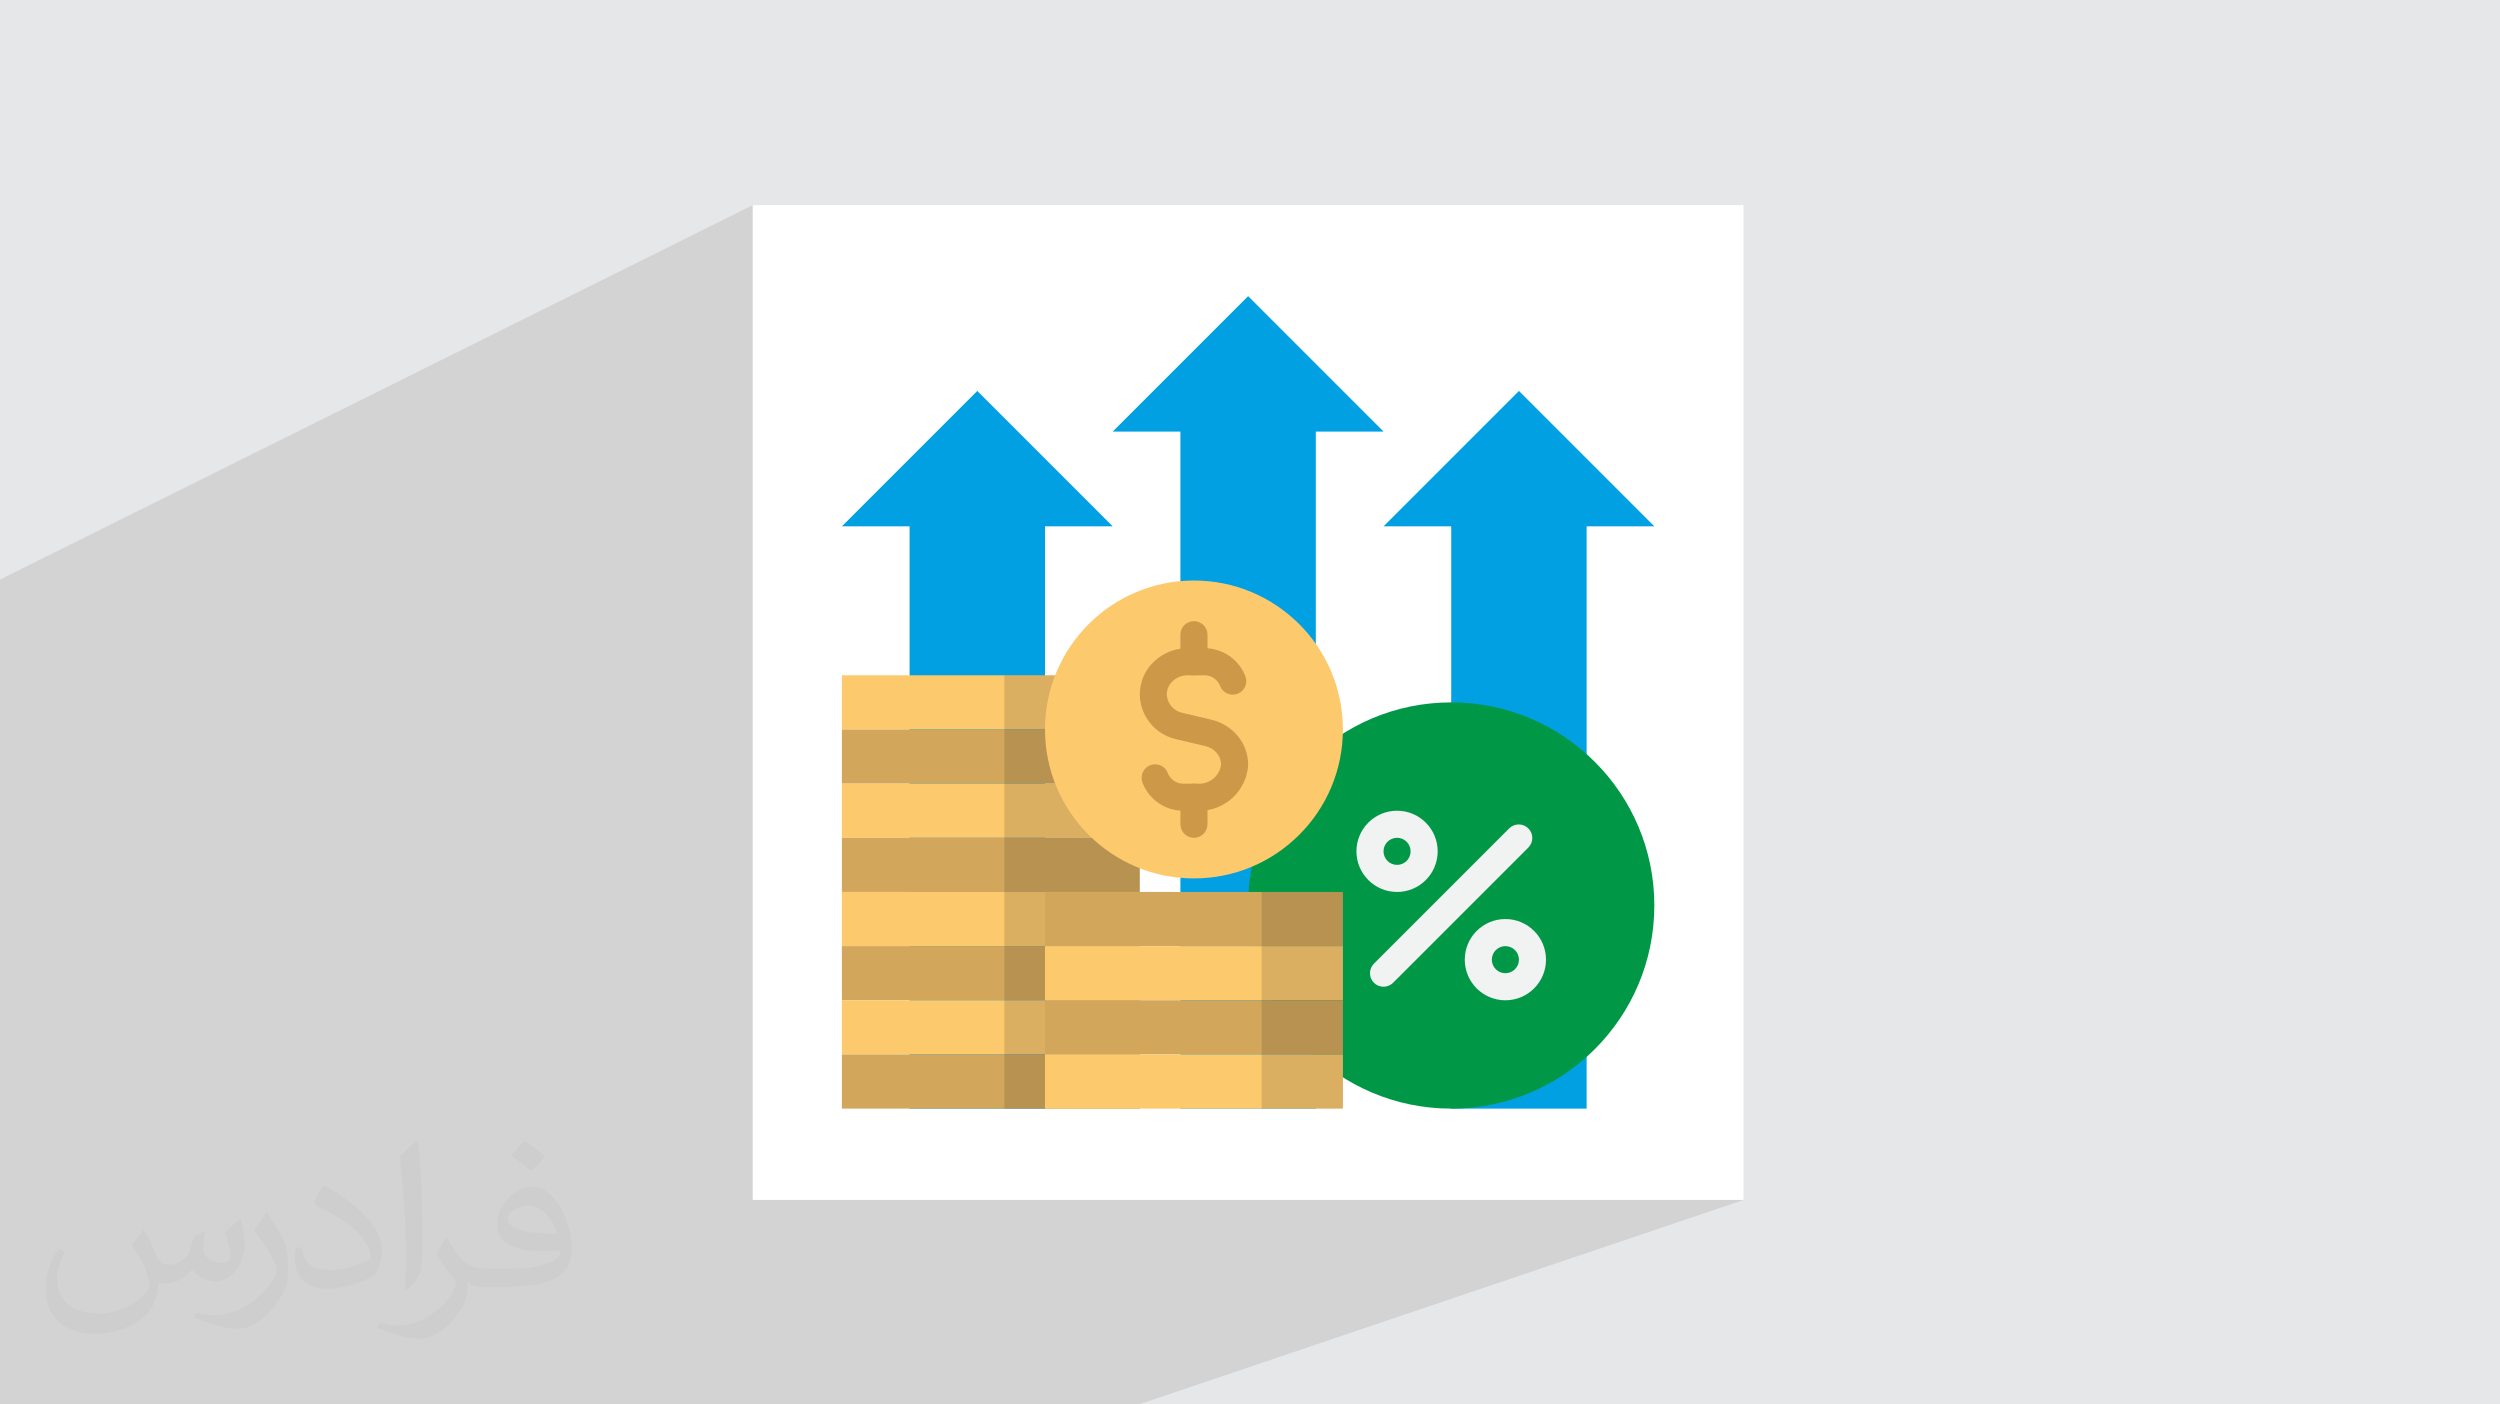 <?xml version="1.0" encoding="UTF-8"?>
<!DOCTYPE svg PUBLIC "-//W3C//DTD SVG 1.0//EN" "http://www.w3.org/TR/2001/REC-SVG-20010904/DTD/svg10.dtd">
<!-- Creator: CorelDRAW -->
<svg xmlns="http://www.w3.org/2000/svg" xml:space="preserve" width="94.192mm" height="52.917mm" version="1.0" style="shape-rendering:geometricPrecision; text-rendering:geometricPrecision; image-rendering:optimizeQuality; fill-rule:evenodd; clip-rule:evenodd"
viewBox="0 0 9419.16 5291.66"
 xmlns:xlink="http://www.w3.org/1999/xlink"
 xmlns:xodm="http://www.corel.com/coreldraw/odm/2003">
 <defs>
  <style type="text/css">
   <![CDATA[
    .fil0 {fill:#E6E7E8}
    .fil1 {fill:white}
    .fil4 {fill:#00A0E3;fill-rule:nonzero}
    .fil5 {fill:#009846;fill-rule:nonzero}
    .fil10 {fill:#CE9849;fill-rule:nonzero}
    .fil8 {fill:#D2A75B;fill-rule:nonzero}
    .fil6 {fill:#F1F2F2;fill-rule:nonzero}
    .fil7 {fill:#FCC96D;fill-rule:nonzero}
    .fil3 {fill:#373435;fill-opacity:0.031}
    .fil2 {fill:#2B2A29;fill-opacity:0.102}
    .fil9 {fill:#231F20;fill-rule:nonzero;fill-opacity:0.149}
   ]]>
  </style>
 </defs>
 <g id="Layer_x0020_1">
  <polygon class="fil0" points="-0,0 9419.16,0 9419.16,5291.66 -0,5291.66 "/>
  <rect class="fil1" x="2835.94" y="772.83" width="3733.04" height="3748.2"/>
  <g id="_2094250591296">
   <polygon class="fil2" points="4290.13,5291.66 798.82,5291.66 2835.95,4521.05 6569,4521.05 "/>
   <polygon class="fil2" points="798.82,5291.66 -0,5291.66 -0,2183.5 2835.95,772.84 2835.95,4521.05 "/>
  </g>
  <path class="fil3" d="M542.26 4634.7c17.98,27.25 29.64,53.44 41.02,82.55 8.46,16.94 12.95,48.16 52.65,48.16 11.63,0 28.32,-3.43 43.13,-11.63 16.66,-8.74 29.36,-21.97 35.99,-42.06l15.87 -53.44 38.63 -19.05 2.64 2.64c-5.28,20.12 -6.6,39.42 -6.6,54.51 0,44.7 38.63,61.65 69.32,61.65 17.98,0 34.14,-8.74 34.14,-25.15 0,-21.16 -8.99,-57.15 -20.65,-89.43 17.98,-17.98 35.99,-35.99 56.62,-50.55l3.17 1.6c8.99,38.1 14.02,75.67 14.02,100.81 0,24.61 -10.85,51.87 -19.84,69.6 -18.52,34.92 -51.33,62.71 -91.01,62.71 -30.15,0 -63.75,-15.09 -86.79,-43.13l-1.32 0c-21.69,27 -55.3,51.33 -109.02,51.33l-16.66 0c-2.64,35.46 -10.31,60.58 -21.97,83.08 -32,62.43 -127,106.63 -216.43,106.63 -124.36,0 -186.79,-71.7 -186.79,-167.21 0,-59 19.3,-113.77 48.95,-152.65l24.33 10.06c-18.52,35.46 -30.96,68.78 -30.96,101.6 0,89.43 72.77,132.03 156.64,132.03 77.8,0 174.09,-49.48 191.57,-106.88 -6.6,-62.71 -30.15,-92.07 -66.14,-149.22 10.85,-19.05 24.87,-38.1 42.34,-58.47l3.17 0 0 0 0 0 -0.02 -0.09zm1434.3 -336.55c26.19,16.41 51.87,35.71 76.99,57.94 -14.02,19.84 -31.5,37.85 -53.19,53.72 -25.15,-20.37 -50.27,-37.85 -75.95,-56.36 17.45,-19.58 34.67,-38.35 52.12,-55.3l0 0 0 0 0 0 0 0 0 0 0.03 0zm13.49 244.48c-42.34,0 -76.99,27.79 -76.99,48.41 0,44.2 84.66,57.94 186,57.4 -12.7,-51.87 -57.15,-105.84 -109.02,-105.84l0.01 0.03zm-95 236.55c55.04,0 103.2,-1.6 139.95,-10.85 41.02,-10.31 75.67,-30.96 75.67,-45.24 0,-3.71 0,-8.2 -1.32,-11.91 -23.01,2.11 -49.48,2.11 -72.49,2.11 -74.6,0 -131.75,-16.94 -154.25,-58.75 -5.56,-11.63 -9.52,-24.61 -9.52,-39.42 0,-40.49 17.45,-79.91 48.16,-107.16 25.65,-22.48 53.97,-36.5 82.8,-36.5 52.12,0 93.65,41.81 122.76,107.7 15.87,35.99 26.72,77.52 26.72,129.92 0,34.92 -9.52,64.29 -31.22,85.98 -40.49,39.17 -115.09,53.97 -229.39,53.97l-51.87 0 0 0 -13.49 0c-28.32,0 -48.69,-5.03 -64.82,-17.45l-2.64 0c0.79,6.6 1.32,12.95 1.32,19.05 0,25.65 -8.46,58.47 -25.65,84.66 -50.8,75.41 -105.84,108.2 -153.47,108.2 -48.16,0 -107.16,-18.52 -160.35,-42.6l9.52 -18.52c17.2,7.14 41.02,11.91 73.81,11.91 85.98,0 198.96,-82.55 212.98,-163.25 -3.17,-6.6 -8.99,-15.34 -17.2,-24.61 -25.15,-29.9 -41.02,-54.76 -55.83,-80.95 12.7,-25.15 24.33,-45.24 35.18,-63.5l4.5 -0.53c36.78,74.88 70.1,117.73 144.45,117.73l11.63 0 0 0 53.97 0 0 0 0 0 0 0 0 0 0 0 0.09 0.01zm-372.54 79.12c6.35,-34.39 6.88,-73.02 6.88,-109.02l0 -53.44c0,-99.75 -12.7,-244.73 -23.01,-339.19 17.98,-19.3 43.13,-42.06 62.97,-57.4l5.82 1.6c13.49,118.8 16.66,256.39 16.66,383.64 0,33.35 -1.32,65.89 -4.5,89.69 -1.85,30.15 -19.3,52.91 -56.62,87.83l-8.2 -3.71zm-383.38 -157.43c1.85,46.84 24.87,83.62 105.31,83.62 50.01,0 92.33,-12.95 139.17,-35.18 8.46,-3.71 12.95,-8.74 12.95,-12.95 0,-29.36 -22.48,-68.25 -60.32,-103.71 -36.78,-33.35 -85.47,-62.71 -130.96,-82.3 -15.62,-6.6 -20.65,-13.49 -20.65,-20.12 0,-13.49 17.98,-41.81 32.82,-62.18l5.03 -0.53c52.12,27.25 110.34,67.74 153.47,112.7 39.17,41.53 63.5,83.62 63.5,129.39 0,33.86 -10.31,65.61 -27,95.25 -57.15,28.83 -118.01,50.8 -178.33,50.8 -73.28,0 -123.29,-34.39 -123.29,-115.09 0,-8.74 0,-22.22 3.17,-39.7l25.15 0 0 0 0 0 0 0 0 0 0 0 -0.02 0zm-132.57 -133.1l45.52 73.56c16.66,27.25 32.28,56.9 32.28,103.71l0 59.79c0,48.41 -30.96,100.28 -80.95,151.61 -39.17,34.67 -73.81,49.48 -105.84,49.48 -47.62,0 -102.13,-14.81 -165.1,-41.81l7.14 -18.52c19.84,5.28 42.85,9.78 71.17,9.78 90.5,-0.53 183.08,-66.67 225.42,-147.37 5.03,-9.27 6.88,-17.98 6.88,-24.08 0,-9.27 -5.03,-19.58 -8.99,-28.83 -23.01,-43.38 -48.69,-83.08 -76.99,-119.86 14.81,-23.29 29.64,-45.77 45.77,-68l3.71 0.53 0 0 0 0 0 0 0 0 0 0 -0.02 0.01z"/>
  <polygon class="fil4" points="5467.71,1881.1 5977.88,1881.1 5977.88,4176.89 5467.71,4176.89 "/>
  <polygon class="fil4" points="5722.79,1472.96 5212.62,1983.14 6232.97,1983.14 "/>
  <polygon class="fil4" points="3427.01,1881.1 3937.18,1881.1 3937.18,4176.89 3427.01,4176.89 "/>
  <polygon class="fil4" points="3682.1,1472.96 3171.92,1983.14 4192.27,1983.14 "/>
  <polygon class="fil4" points="4447.36,1523.98 4957.53,1523.98 4957.53,4176.89 4447.36,4176.89 "/>
  <polygon class="fil4" points="4702.44,1115.84 4192.27,1626.02 5212.62,1626.02 "/>
  <circle class="fil5" cx="5467.71" cy="3411.63" r="765.26"/>
  <path class="fil6" d="M5212.62 3717.73c-28.17,-0.01 -51.01,-22.85 -51.01,-51.02 0,-13.52 5.38,-26.51 14.94,-36.07l510.17 -510.17c9.52,-9.18 22.22,-14.32 35.45,-14.32 28.17,0 51.02,22.84 51.02,51.02 0,13.22 -5.14,25.92 -14.32,35.44l-510.18 510.17c-9.56,9.57 -22.54,14.95 -36.07,14.95l0 0z"/>
  <path class="fil6" d="M5263.64 3360.61c-84.52,0 -153.06,-68.54 -153.06,-153.06 0,-84.51 68.54,-153.05 153.06,-153.05 84.51,0 153.05,68.54 153.05,153.05 0,84.52 -68.54,153.06 -153.05,153.06l0 0zm0 -204.07c-28.17,0 -51.02,22.84 -51.02,51.01 0,28.18 22.85,51.02 51.02,51.02 28.17,0 51.01,-22.84 51.01,-51.02 0,-28.17 -22.84,-51.01 -51.01,-51.01l0 0z"/>
  <path class="fil6" d="M5671.78 3768.75c-84.52,0 -153.05,-68.54 -153.05,-153.05 0,-84.52 68.53,-153.06 153.05,-153.06 84.51,0 153.05,68.54 153.05,153.06 0,84.51 -68.54,153.05 -153.05,153.05l0 0zm0 -204.07c-28.17,0 -51.02,22.84 -51.02,51.02 0,28.17 22.85,51.01 51.02,51.01 28.17,0 51.02,-22.84 51.02,-51.01 0,-28.18 -22.85,-51.02 -51.02,-51.02l0 0z"/>
  <polygon class="fil7" points="3171.92,2544.33 4294.31,2544.33 4294.31,2748.4 3171.92,2748.4 "/>
  <polygon class="fil8" points="3171.92,2748.4 4294.31,2748.4 4294.31,2952.47 3171.92,2952.47 "/>
  <polygon class="fil7" points="3171.92,2952.47 4294.31,2952.47 4294.31,3156.54 3171.92,3156.54 "/>
  <polygon class="fil8" points="3171.92,3156.54 4294.31,3156.54 4294.31,3360.61 3171.92,3360.61 "/>
  <polygon class="fil7" points="3171.92,3360.61 4294.31,3360.61 4294.31,3564.68 3171.92,3564.68 "/>
  <polygon class="fil8" points="3171.92,3564.68 4294.31,3564.68 4294.31,3768.75 3171.92,3768.75 "/>
  <polygon class="fil7" points="3171.92,3768.75 4294.31,3768.75 4294.31,3972.82 3171.92,3972.82 "/>
  <polygon class="fil8" points="3171.92,3972.82 4294.31,3972.82 4294.31,4176.89 3171.92,4176.89 "/>
  <polygon class="fil9" points="3784.13,2544.33 4294.31,2544.33 4294.31,4176.89 3784.13,4176.89 "/>
  <circle class="fil7" cx="4498.37" cy="2748.4" r="561.19"/>
  <path class="fil10" d="M4512.92 3054.5l-52.81 0c-0.61,-0.01 -1.27,0.01 -1.89,0.01 -68.56,0 -129.97,-42.51 -154.08,-106.69 -1.97,-5.52 -2.99,-11.36 -2.99,-17.24 0,-28.18 22.86,-51.03 51.04,-51.03 21.53,0 40.76,13.52 48.03,33.79 9.47,23.65 32.4,39.16 57.87,39.16 0.67,0 1.36,-0.01 2.02,-0.03l52.81 0c1.87,0.12 3.76,0.19 5.63,0.19 40.62,0 75.29,-29.44 81.86,-69.53 0.04,-0.85 0.05,-1.74 0.05,-2.6 0,-15.59 -5.43,-30.73 -15.35,-42.75 -11.09,-13.34 -26.25,-22.71 -43.12,-26.68l-110.76 -26.12c-79.26,-17.71 -135.99,-87.67 -136.91,-168.88 0.03,-46.86 19.49,-91.64 53.71,-123.65 33.82,-32.18 78.78,-50.16 125.47,-50.16 0.24,0 0.51,0 0.75,0l62.39 0c0.61,0.01 1.27,-0.01 1.9,-0.01 68.55,0 129.96,42.52 154.07,106.7 1.97,5.52 2.99,11.36 2.99,17.24 0,28.18 -22.85,51.03 -51.03,51.03 -21.54,0 -40.76,-13.53 -48.03,-33.79 -9.47,-23.65 -32.4,-39.16 -57.88,-39.16 -0.67,0 -1.35,0.01 -2.02,0.03l-62.4 0c-0.24,0 -0.5,0 -0.74,0 -20.6,0 -40.42,7.88 -55.37,22.04 -13.9,12.83 -21.9,30.87 -22.05,49.8 1.07,33.9 25.25,62.69 58.47,69.58l110.76 26.12c38.52,9.17 73.01,30.69 98.21,61.22 25.2,30.24 39.03,68.41 39.03,107.79 0,1.98 -0.04,4.03 -0.1,5.98 -8.47,94.96 -88.06,167.75 -183.4,167.75 -2.04,0 -4.11,-0.05 -6.13,-0.12l0 0.01z"/>
  <path class="fil10" d="M4498.37 2544.33c-28.16,0 -51.01,-22.85 -51.01,-51.02l0 -102.03c0,-28.17 22.85,-51.02 51.02,-51.02 28.17,0 51.01,22.85 51.01,51.02l0 102.03c0,28.17 -22.84,51.02 -51.01,51.02l-0.01 0z"/>
  <path class="fil10" d="M4498.37 3156.54c-28.16,0 -51.01,-22.85 -51.01,-51.02l0 -102.03c0,-28.18 22.85,-51.02 51.02,-51.02 28.17,0 51.01,22.84 51.01,51.02l0 102.03c0,28.17 -22.84,51.02 -51.01,51.02l-0.01 0z"/>
  <polygon class="fil8" points="3937.18,3360.61 5059.57,3360.61 5059.57,3564.68 3937.18,3564.68 "/>
  <polygon class="fil7" points="3937.18,3564.68 5059.57,3564.68 5059.57,3768.75 3937.18,3768.75 "/>
  <polygon class="fil8" points="3937.18,3768.75 5059.57,3768.75 5059.57,3972.82 3937.18,3972.82 "/>
  <polygon class="fil7" points="3937.18,3972.82 5059.57,3972.82 5059.57,4176.89 3937.18,4176.89 "/>
  <polygon class="fil9" points="4753.46,3360.61 5059.57,3360.61 5059.57,4176.89 4753.46,4176.89 "/>
 </g>
</svg>
